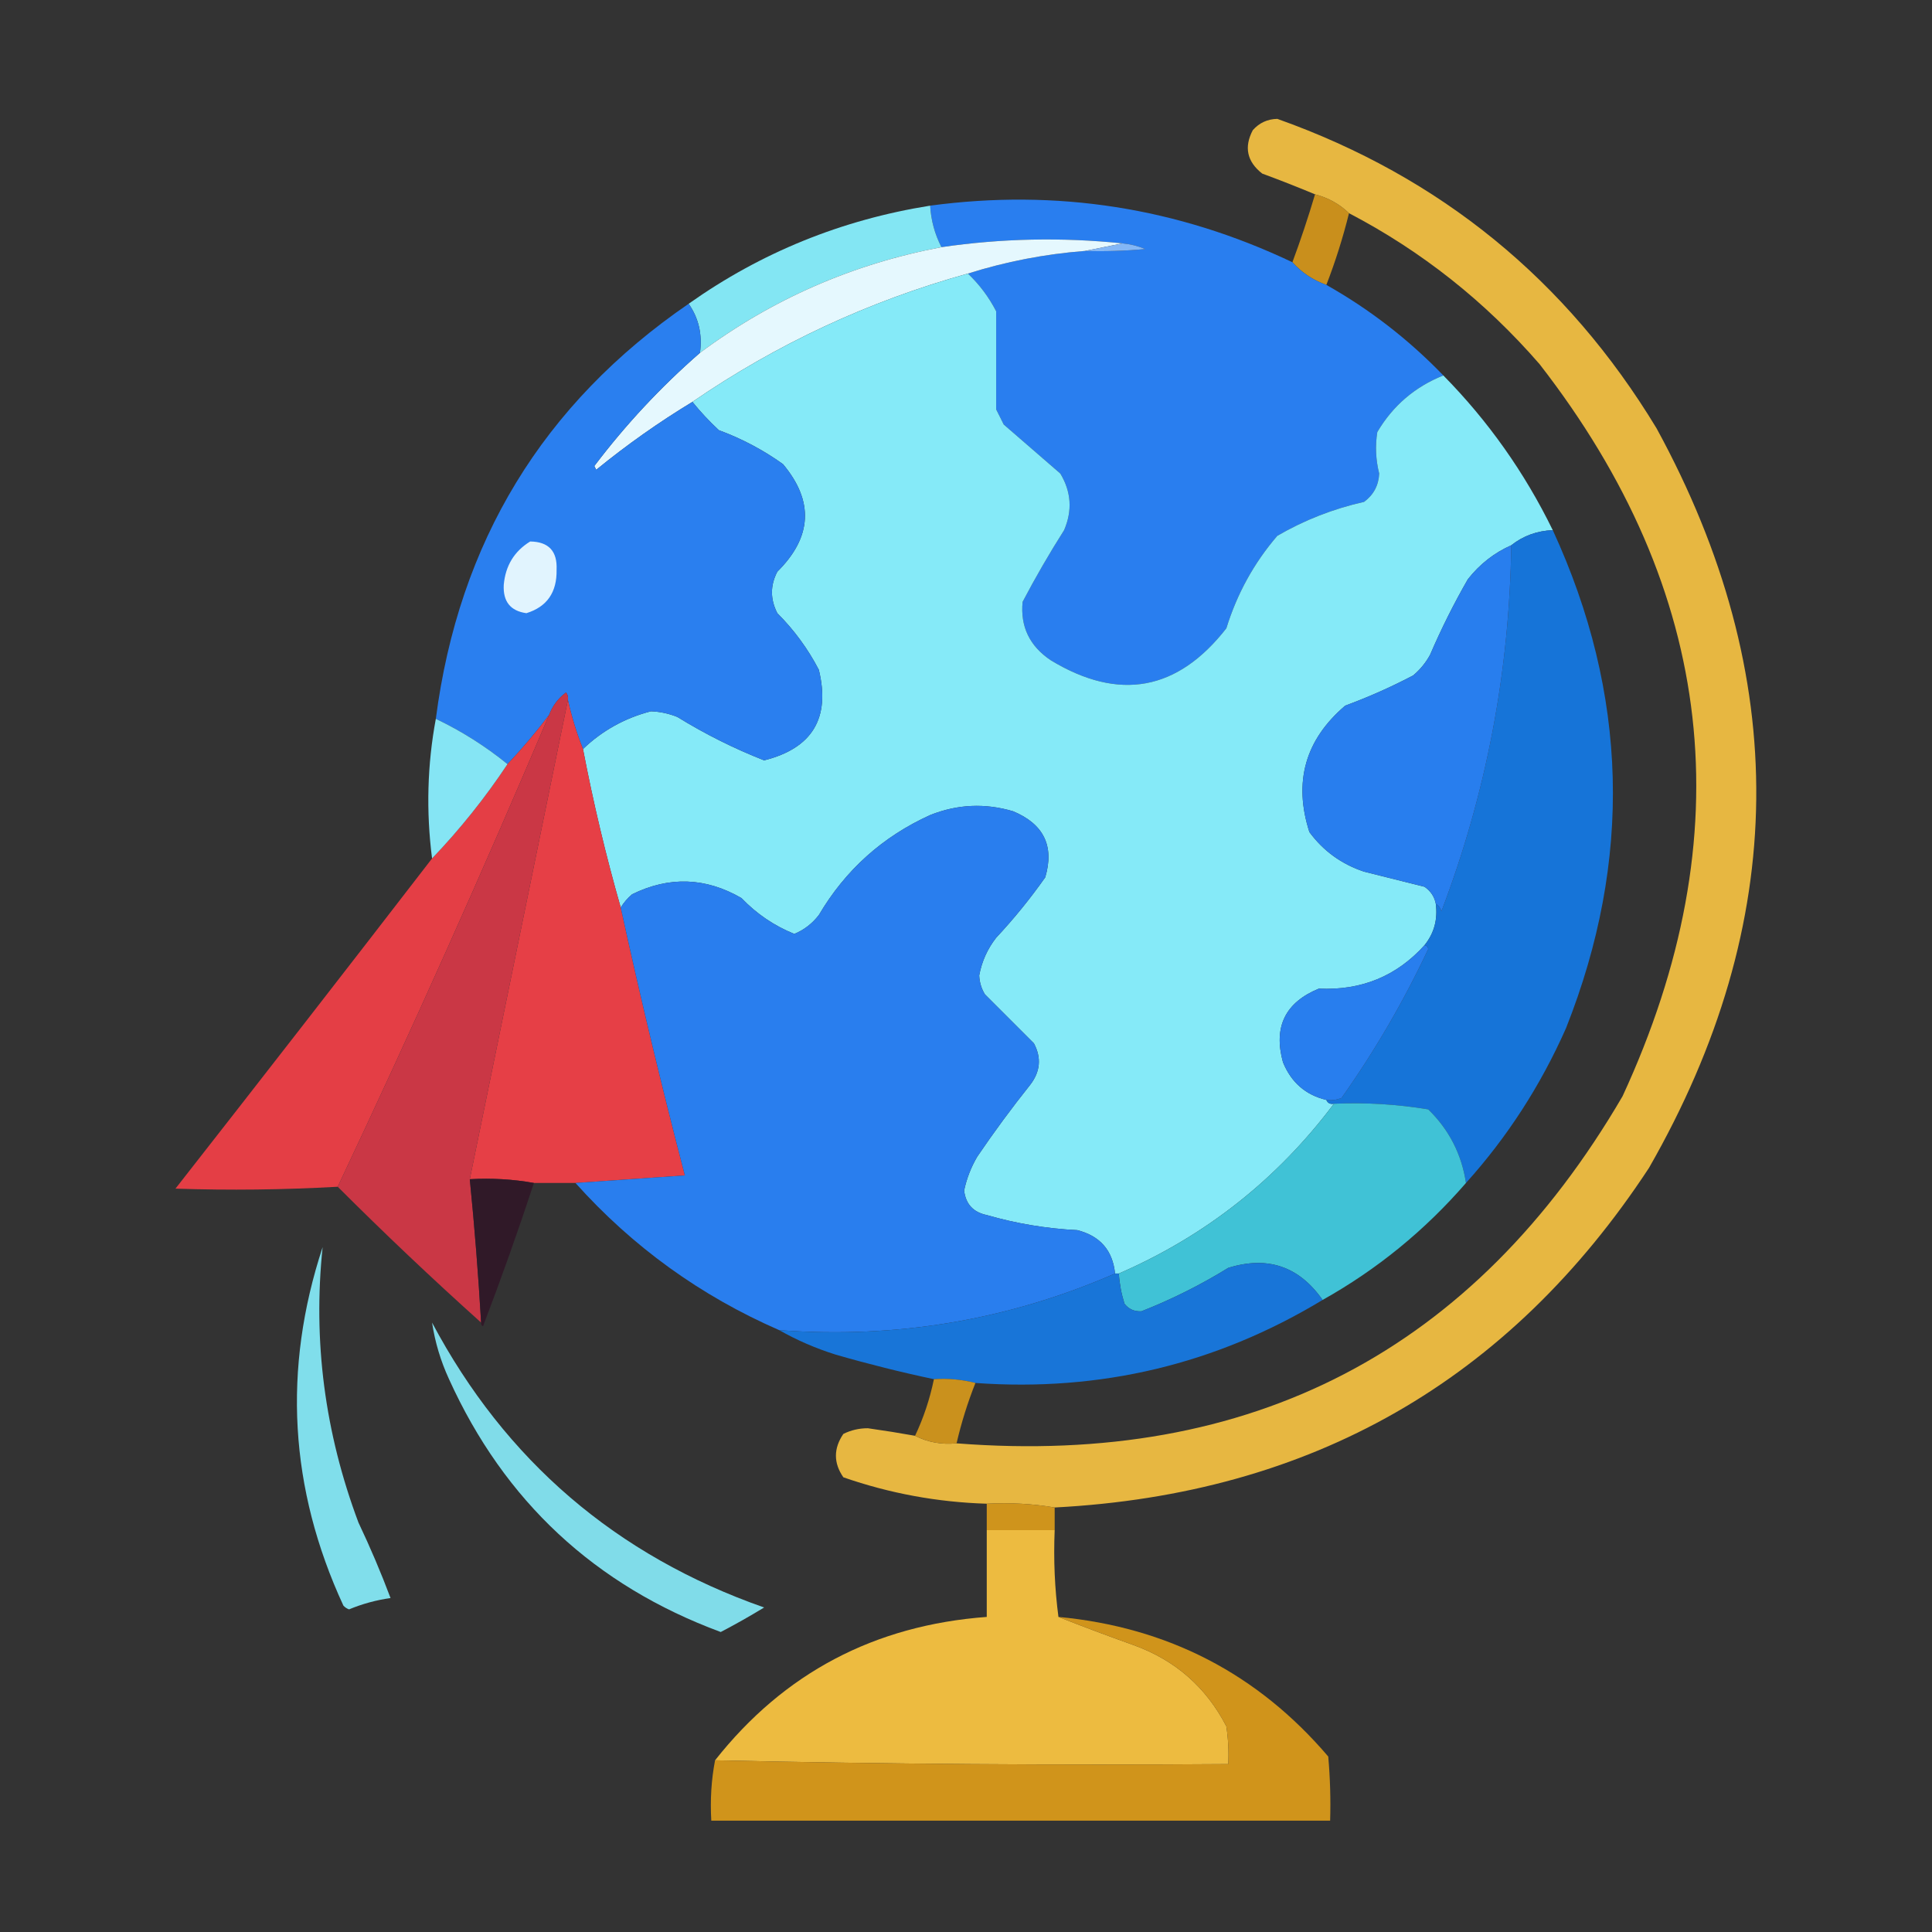 <?xml version="1.0" encoding="UTF-8"?>
<!DOCTYPE svg PUBLIC "-//W3C//DTD SVG 1.1//EN" "http://www.w3.org/Graphics/SVG/1.1/DTD/svg11.dtd">
<svg xmlns="http://www.w3.org/2000/svg" version="1.1" width="512px" height="512px" style="shape-rendering:geometricPrecision; text-rendering:geometricPrecision; image-rendering:optimizeQuality; fill-rule:evenodd; clip-rule:evenodd" xmlns:xlink="http://www.w3.org/1999/xlink">
<rect width="100%" height="100%" fill="#333333" stroke="none"/>
<g><path style="opacity:0.955" fill="#efbd42" d="M 279.5,399.5 C 273.69,398.51 267.69,398.177 261.5,398.5C 248.457,398.104 235.79,395.771 223.5,391.5C 220.872,387.701 220.872,383.868 223.5,380C 225.534,378.994 227.7,378.494 230,378.5C 234.189,379.09 238.356,379.756 242.5,380.5C 245.845,382.217 249.511,382.884 253.5,382.5C 331.808,388.6 390.642,357.934 430,290.5C 462.005,221.211 454.672,156.544 408,96.5C 393.574,79.882 376.74,66.549 357.5,56.5C 354.992,54.076 351.992,52.41 348.5,51.5C 343.897,49.575 339.23,47.742 334.5,46C 330.467,42.832 329.633,38.999 332,34.5C 333.722,32.556 335.889,31.556 338.5,31.5C 381.7,46.86 415.2,74.193 439,113.5C 474.897,179.199 474.231,244.532 437,309.5C 399.942,365.961 347.442,395.961 279.5,399.5 Z"/></g>
<g><path style="opacity:0.917" fill="#d6971b" d="M 348.5,51.5 C 351.992,52.41 354.992,54.076 357.5,56.5C 355.898,62.971 353.898,69.305 351.5,75.5C 347.946,74.231 344.946,72.231 342.5,69.5C 344.669,63.659 346.669,57.659 348.5,51.5 Z"/></g>
<g><path style="opacity:1" fill="#297eef" d="M 342.5,69.5 C 344.946,72.231 347.946,74.231 351.5,75.5C 362.981,81.977 373.315,89.977 382.5,99.5C 374.954,102.52 369.12,107.52 365,114.5C 364.419,118.19 364.585,121.856 365.5,125.5C 365.352,128.63 364.018,131.13 361.5,133C 353.337,134.83 345.67,137.83 338.5,142C 332.322,149.186 327.822,157.352 325,166.5C 312.063,183.088 296.563,185.922 278.5,175C 272.872,171.247 270.372,166.08 271,159.5C 274.414,153.003 278.081,146.67 282,140.5C 284.226,135.314 283.893,130.314 281,125.5C 276,121.167 271,116.833 266,112.5C 265.333,111.167 264.667,109.833 264,108.5C 264,99.833 264,91.167 264,82.5C 262.053,78.724 259.553,75.39 256.5,72.5C 266.556,69.323 276.89,67.323 287.5,66.5C 292.844,66.666 298.177,66.499 303.5,66C 301.564,65.187 299.564,64.687 297.5,64.5C 281.425,62.836 265.425,63.17 249.5,65.5C 247.726,62.074 246.726,58.407 246.5,54.5C 280.015,50.002 312.015,55.002 342.5,69.5 Z"/></g>
<g><path style="opacity:0.972" fill="#86ebf9" d="M 246.5,54.5 C 246.726,58.407 247.726,62.074 249.5,65.5C 225.928,69.958 204.595,79.291 185.5,93.5C 186.161,88.644 185.161,84.31 182.5,80.5C 201.701,66.91 223.034,58.243 246.5,54.5 Z"/></g>
<g><path style="opacity:1" fill="#e5f8fe" d="M 297.5,64.5 C 294.167,65.167 290.833,65.833 287.5,66.5C 276.89,67.323 266.556,69.323 256.5,72.5C 230.182,79.829 205.848,91.162 183.5,106.5C 174.602,111.892 166.102,117.892 158,124.5C 157.833,124.167 157.667,123.833 157.5,123.5C 165.81,112.524 175.144,102.524 185.5,93.5C 204.595,79.291 225.928,69.958 249.5,65.5C 265.425,63.17 281.425,62.836 297.5,64.5 Z"/></g>
<g><path style="opacity:1" fill="#83b7f6" d="M 297.5,64.5 C 299.564,64.687 301.564,65.187 303.5,66C 298.177,66.499 292.844,66.666 287.5,66.5C 290.833,65.833 294.167,65.167 297.5,64.5 Z"/></g>
<g><path style="opacity:1" fill="#85eaf8" d="M 256.5,72.5 C 259.553,75.39 262.053,78.724 264,82.5C 264,91.167 264,99.833 264,108.5C 264.667,109.833 265.333,111.167 266,112.5C 271,116.833 276,121.167 281,125.5C 283.893,130.314 284.226,135.314 282,140.5C 278.081,146.67 274.414,153.003 271,159.5C 270.372,166.08 272.872,171.247 278.5,175C 296.563,185.922 312.063,183.088 325,166.5C 327.822,157.352 332.322,149.186 338.5,142C 345.67,137.83 353.337,134.83 361.5,133C 364.018,131.13 365.352,128.63 365.5,125.5C 364.585,121.856 364.419,118.19 365,114.5C 369.12,107.52 374.954,102.52 382.5,99.5C 394.366,111.549 404.033,125.216 411.5,140.5C 407.327,140.667 403.66,142 400.5,144.5C 395.988,146.497 392.155,149.497 389,153.5C 385.289,159.956 381.956,166.623 379,173.5C 377.859,175.609 376.359,177.442 374.5,179C 368.701,182.047 362.701,184.714 356.5,187C 345.897,196.044 342.73,207.211 347,220.5C 350.688,225.513 355.522,229.013 361.5,231C 366.833,232.333 372.167,233.667 377.5,235C 379.141,236.129 380.141,237.629 380.5,239.5C 381.056,243.666 380.056,247.332 377.5,250.5C 370.114,258.694 360.78,262.527 349.5,262C 340.59,265.653 337.424,272.153 340,281.5C 342.18,286.853 346.013,290.187 351.5,291.5C 351.842,292.338 352.508,292.672 353.5,292.5C 338.483,312.513 319.483,327.513 296.5,337.5C 296.167,337.5 295.833,337.5 295.5,337.5C 294.875,331.371 291.541,327.538 285.5,326C 277.335,325.596 269.335,324.262 261.5,322C 257.926,321.26 255.926,319.093 255.5,315.5C 256.175,312.309 257.342,309.309 259,306.5C 263.423,299.989 268.089,293.655 273,287.5C 275.704,284.001 276.037,280.334 274,276.5C 269.667,272.167 265.333,267.833 261,263.5C 260.077,261.966 259.577,260.299 259.5,258.5C 260.183,254.801 261.683,251.468 264,248.5C 268.712,243.457 273.045,238.123 277,232.5C 279.451,224.232 276.617,218.399 268.5,215C 261.044,212.788 253.711,213.122 246.5,216C 233.874,221.729 224.041,230.562 217,242.5C 215.235,244.774 213.068,246.441 210.5,247.5C 205.174,245.347 200.507,242.18 196.5,238C 186.996,232.498 177.329,232.165 167.5,237C 166.29,238.039 165.29,239.206 164.5,240.5C 160.564,226.75 157.23,212.75 154.5,198.5C 159.607,193.612 165.607,190.279 172.5,188.5C 174.923,188.594 177.256,189.094 179.5,190C 186.852,194.532 194.519,198.366 202.5,201.5C 215.268,198.298 220.101,190.298 217,177.5C 214.106,171.938 210.439,166.938 206,162.5C 204.101,158.803 204.101,155.136 206,151.5C 215.239,142.327 215.739,132.827 207.5,123C 202.263,119.25 196.597,116.25 190.5,114C 187.933,111.604 185.6,109.104 183.5,106.5C 205.848,91.162 230.182,79.829 256.5,72.5 Z"/></g>
<g><path style="opacity:1" fill="#2a7fef" d="M 182.5,80.5 C 185.161,84.31 186.161,88.644 185.5,93.5C 175.144,102.524 165.81,112.524 157.5,123.5C 157.667,123.833 157.833,124.167 158,124.5C 166.102,117.892 174.602,111.892 183.5,106.5C 185.6,109.104 187.933,111.604 190.5,114C 196.597,116.25 202.263,119.25 207.5,123C 215.739,132.827 215.239,142.327 206,151.5C 204.101,155.136 204.101,158.803 206,162.5C 210.439,166.938 214.106,171.938 217,177.5C 220.101,190.298 215.268,198.298 202.5,201.5C 194.519,198.366 186.852,194.532 179.5,190C 177.256,189.094 174.923,188.594 172.5,188.5C 165.607,190.279 159.607,193.612 154.5,198.5C 152.853,194.367 151.52,190.033 150.5,185.5C 150.631,184.761 150.464,184.094 150,183.5C 147.898,185.095 146.398,187.095 145.5,189.5C 142.071,194.019 138.404,198.352 134.5,202.5C 128.604,197.724 122.27,193.724 115.5,190.5C 121.569,143.656 143.902,106.989 182.5,80.5 Z"/></g>
<g><path style="opacity:1" fill="#1674d8" d="M 411.5,140.5 C 431.514,183.929 432.681,227.929 415,272.5C 408.273,287.688 399.44,301.354 388.5,313.5C 387.346,305.864 384.013,299.364 378.5,294C 370.236,292.63 361.903,292.13 353.5,292.5C 352.508,292.672 351.842,292.338 351.5,291.5C 352.873,291.657 354.207,291.49 355.5,291C 364.302,278.571 371.969,265.404 378.5,251.5C 378.376,250.893 378.043,250.56 377.5,250.5C 380.056,247.332 381.056,243.666 380.5,239.5C 381.222,239.918 381.722,240.584 382,241.5C 393.881,210.26 400.048,177.927 400.5,144.5C 403.66,142 407.327,140.667 411.5,140.5 Z"/></g>
<g><path style="opacity:1" fill="#e1f4fe" d="M 140.5,143.5 C 145.396,143.563 147.729,146.063 147.5,151C 147.615,156.983 144.948,160.816 139.5,162.5C 135.273,161.914 133.273,159.414 133.5,155C 133.946,149.927 136.28,146.094 140.5,143.5 Z"/></g>
<g><path style="opacity:1" fill="#287eee" d="M 400.5,144.5 C 400.048,177.927 393.881,210.26 382,241.5C 381.722,240.584 381.222,239.918 380.5,239.5C 380.141,237.629 379.141,236.129 377.5,235C 372.167,233.667 366.833,232.333 361.5,231C 355.522,229.013 350.688,225.513 347,220.5C 342.73,207.211 345.897,196.044 356.5,187C 362.701,184.714 368.701,182.047 374.5,179C 376.359,177.442 377.859,175.609 379,173.5C 381.956,166.623 385.289,159.956 389,153.5C 392.155,149.497 395.988,146.497 400.5,144.5 Z"/></g>
<g><path style="opacity:1" fill="#e63f46" d="M 150.5,185.5 C 151.52,190.033 152.853,194.367 154.5,198.5C 157.23,212.75 160.564,226.75 164.5,240.5C 169.693,264.271 175.359,287.938 181.5,311.5C 171.675,312.167 162.008,312.833 152.5,313.5C 148.833,313.5 145.167,313.5 141.5,313.5C 136.025,312.511 130.358,312.178 124.5,312.5C 133.182,270.088 141.849,227.754 150.5,185.5 Z"/></g>
<g><path style="opacity:0.991" fill="#e63f46" d="M 145.5,189.5 C 127.833,231.203 109.167,272.869 89.5,314.5C 75.173,315.309 60.839,315.476 46.5,315C 69.296,285.894 91.963,256.727 114.5,227.5C 121.896,219.768 128.563,211.435 134.5,202.5C 138.404,198.352 142.071,194.019 145.5,189.5 Z"/></g>
<g><path style="opacity:0.994" fill="#cb3846" d="M 150.5,185.5 C 141.849,227.754 133.182,270.088 124.5,312.5C 125.763,325.135 126.763,337.802 127.5,350.5C 114.505,338.838 101.838,326.838 89.5,314.5C 109.167,272.869 127.833,231.203 145.5,189.5C 146.398,187.095 147.898,185.095 150,183.5C 150.464,184.094 150.631,184.761 150.5,185.5 Z"/></g>
<g><path style="opacity:0.981" fill="#87e8f7" d="M 115.5,190.5 C 122.27,193.724 128.604,197.724 134.5,202.5C 128.563,211.435 121.896,219.768 114.5,227.5C 112.902,214.968 113.235,202.635 115.5,190.5 Z"/></g>
<g><path style="opacity:1" fill="#297eee" d="M 295.5,337.5 C 267.233,349.828 237.566,354.828 206.5,352.5C 185.66,343.415 167.66,330.415 152.5,313.5C 162.008,312.833 171.675,312.167 181.5,311.5C 175.359,287.938 169.693,264.271 164.5,240.5C 165.29,239.206 166.29,238.039 167.5,237C 177.329,232.165 186.996,232.498 196.5,238C 200.507,242.18 205.174,245.347 210.5,247.5C 213.068,246.441 215.235,244.774 217,242.5C 224.041,230.562 233.874,221.729 246.5,216C 253.711,213.122 261.044,212.788 268.5,215C 276.617,218.399 279.451,224.232 277,232.5C 273.045,238.123 268.712,243.457 264,248.5C 261.683,251.468 260.183,254.801 259.5,258.5C 259.577,260.299 260.077,261.966 261,263.5C 265.333,267.833 269.667,272.167 274,276.5C 276.037,280.334 275.704,284.001 273,287.5C 268.089,293.655 263.423,299.989 259,306.5C 257.342,309.309 256.175,312.309 255.5,315.5C 255.926,319.093 257.926,321.26 261.5,322C 269.335,324.262 277.335,325.596 285.5,326C 291.541,327.538 294.875,331.371 295.5,337.5 Z"/></g>
<g><path style="opacity:1" fill="#287eee" d="M 377.5,250.5 C 378.043,250.56 378.376,250.893 378.5,251.5C 371.969,265.404 364.302,278.571 355.5,291C 354.207,291.49 352.873,291.657 351.5,291.5C 346.013,290.187 342.18,286.853 340,281.5C 337.424,272.153 340.59,265.653 349.5,262C 360.78,262.527 370.114,258.694 377.5,250.5 Z"/></g>
<g><path style="opacity:1" fill="#40c2d6" d="M 353.5,292.5 C 361.903,292.13 370.236,292.63 378.5,294C 384.013,299.364 387.346,305.864 388.5,313.5C 377.58,326.097 364.913,336.431 350.5,344.5C 344.263,335.588 335.93,332.754 325.5,336C 318.148,340.532 310.481,344.366 302.5,347.5C 300.626,347.61 299.126,346.944 298,345.5C 297.178,342.883 296.678,340.216 296.5,337.5C 319.483,327.513 338.483,312.513 353.5,292.5 Z"/></g>
<g><path style="opacity:0.969" fill="#311929" d="M 124.5,312.5 C 130.358,312.178 136.025,312.511 141.5,313.5C 137.303,326.257 132.803,338.923 128,351.5C 127.601,351.272 127.435,350.938 127.5,350.5C 126.763,337.802 125.763,325.135 124.5,312.5 Z"/></g>
<g><path style="opacity:0.928" fill="#86ebf9" d="M 85.5,330.5 C 82.898,355.346 86.064,379.68 95,403.5C 98.127,410.083 100.961,416.75 103.5,423.5C 99.715,424.03 96.049,425.03 92.5,426.5C 91.914,426.291 91.414,425.957 91,425.5C 76.686,394.522 74.853,362.856 85.5,330.5 Z"/></g>
<g><path style="opacity:1" fill="#1875d8" d="M 350.5,344.5 C 322.318,361.544 291.651,368.877 258.5,366.5C 254.936,365.577 251.269,365.244 247.5,365.5C 238.793,363.657 230.126,361.49 221.5,359C 216.177,357.333 211.177,355.166 206.5,352.5C 237.566,354.828 267.233,349.828 295.5,337.5C 295.833,337.5 296.167,337.5 296.5,337.5C 296.678,340.216 297.178,342.883 298,345.5C 299.126,346.944 300.626,347.61 302.5,347.5C 310.481,344.366 318.148,340.532 325.5,336C 335.93,332.754 344.263,335.588 350.5,344.5 Z"/></g>
<g><path style="opacity:0.917" fill="#87ebf9" d="M 114.5,350.5 C 133.932,387.072 163.266,412.238 202.5,426C 198.748,428.293 194.914,430.46 191,432.5C 157.667,420.166 133.667,397.833 119,365.5C 116.787,360.696 115.287,355.696 114.5,350.5 Z"/></g>
<g><path style="opacity:0.926" fill="#d6981b" d="M 247.5,365.5 C 251.269,365.244 254.936,365.577 258.5,366.5C 256.435,371.696 254.768,377.03 253.5,382.5C 249.511,382.884 245.845,382.217 242.5,380.5C 244.739,375.784 246.405,370.784 247.5,365.5 Z"/></g>
<g><path style="opacity:0.947" fill="#d7991b" d="M 261.5,398.5 C 267.69,398.177 273.69,398.51 279.5,399.5C 279.5,401.5 279.5,403.5 279.5,405.5C 273.5,405.5 267.5,405.5 261.5,405.5C 261.5,403.167 261.5,400.833 261.5,398.5 Z"/></g>
<g><path style="opacity:0.992" fill="#eebc41" d="M 261.5,405.5 C 267.5,405.5 273.5,405.5 279.5,405.5C 279.175,413.352 279.508,421.018 280.5,428.5C 287.018,431.066 293.685,433.566 300.5,436C 311.487,439.989 319.654,447.156 325,457.5C 325.498,460.817 325.665,464.15 325.5,467.5C 279.997,467.832 234.664,467.499 189.5,466.5C 207.75,443.37 231.75,430.703 261.5,428.5C 261.5,420.833 261.5,413.167 261.5,405.5 Z"/></g>
<g><path style="opacity:0.958" fill="#d7981a" d="M 280.5,428.5 C 309.463,431.229 333.296,443.563 352,465.5C 352.499,471.157 352.666,476.824 352.5,482.5C 297.833,482.5 243.167,482.5 188.5,482.5C 188.179,476.974 188.512,471.64 189.5,466.5C 234.664,467.499 279.997,467.832 325.5,467.5C 325.665,464.15 325.498,460.817 325,457.5C 319.654,447.156 311.487,439.989 300.5,436C 293.685,433.566 287.018,431.066 280.5,428.5 Z"/></g>
</svg>
